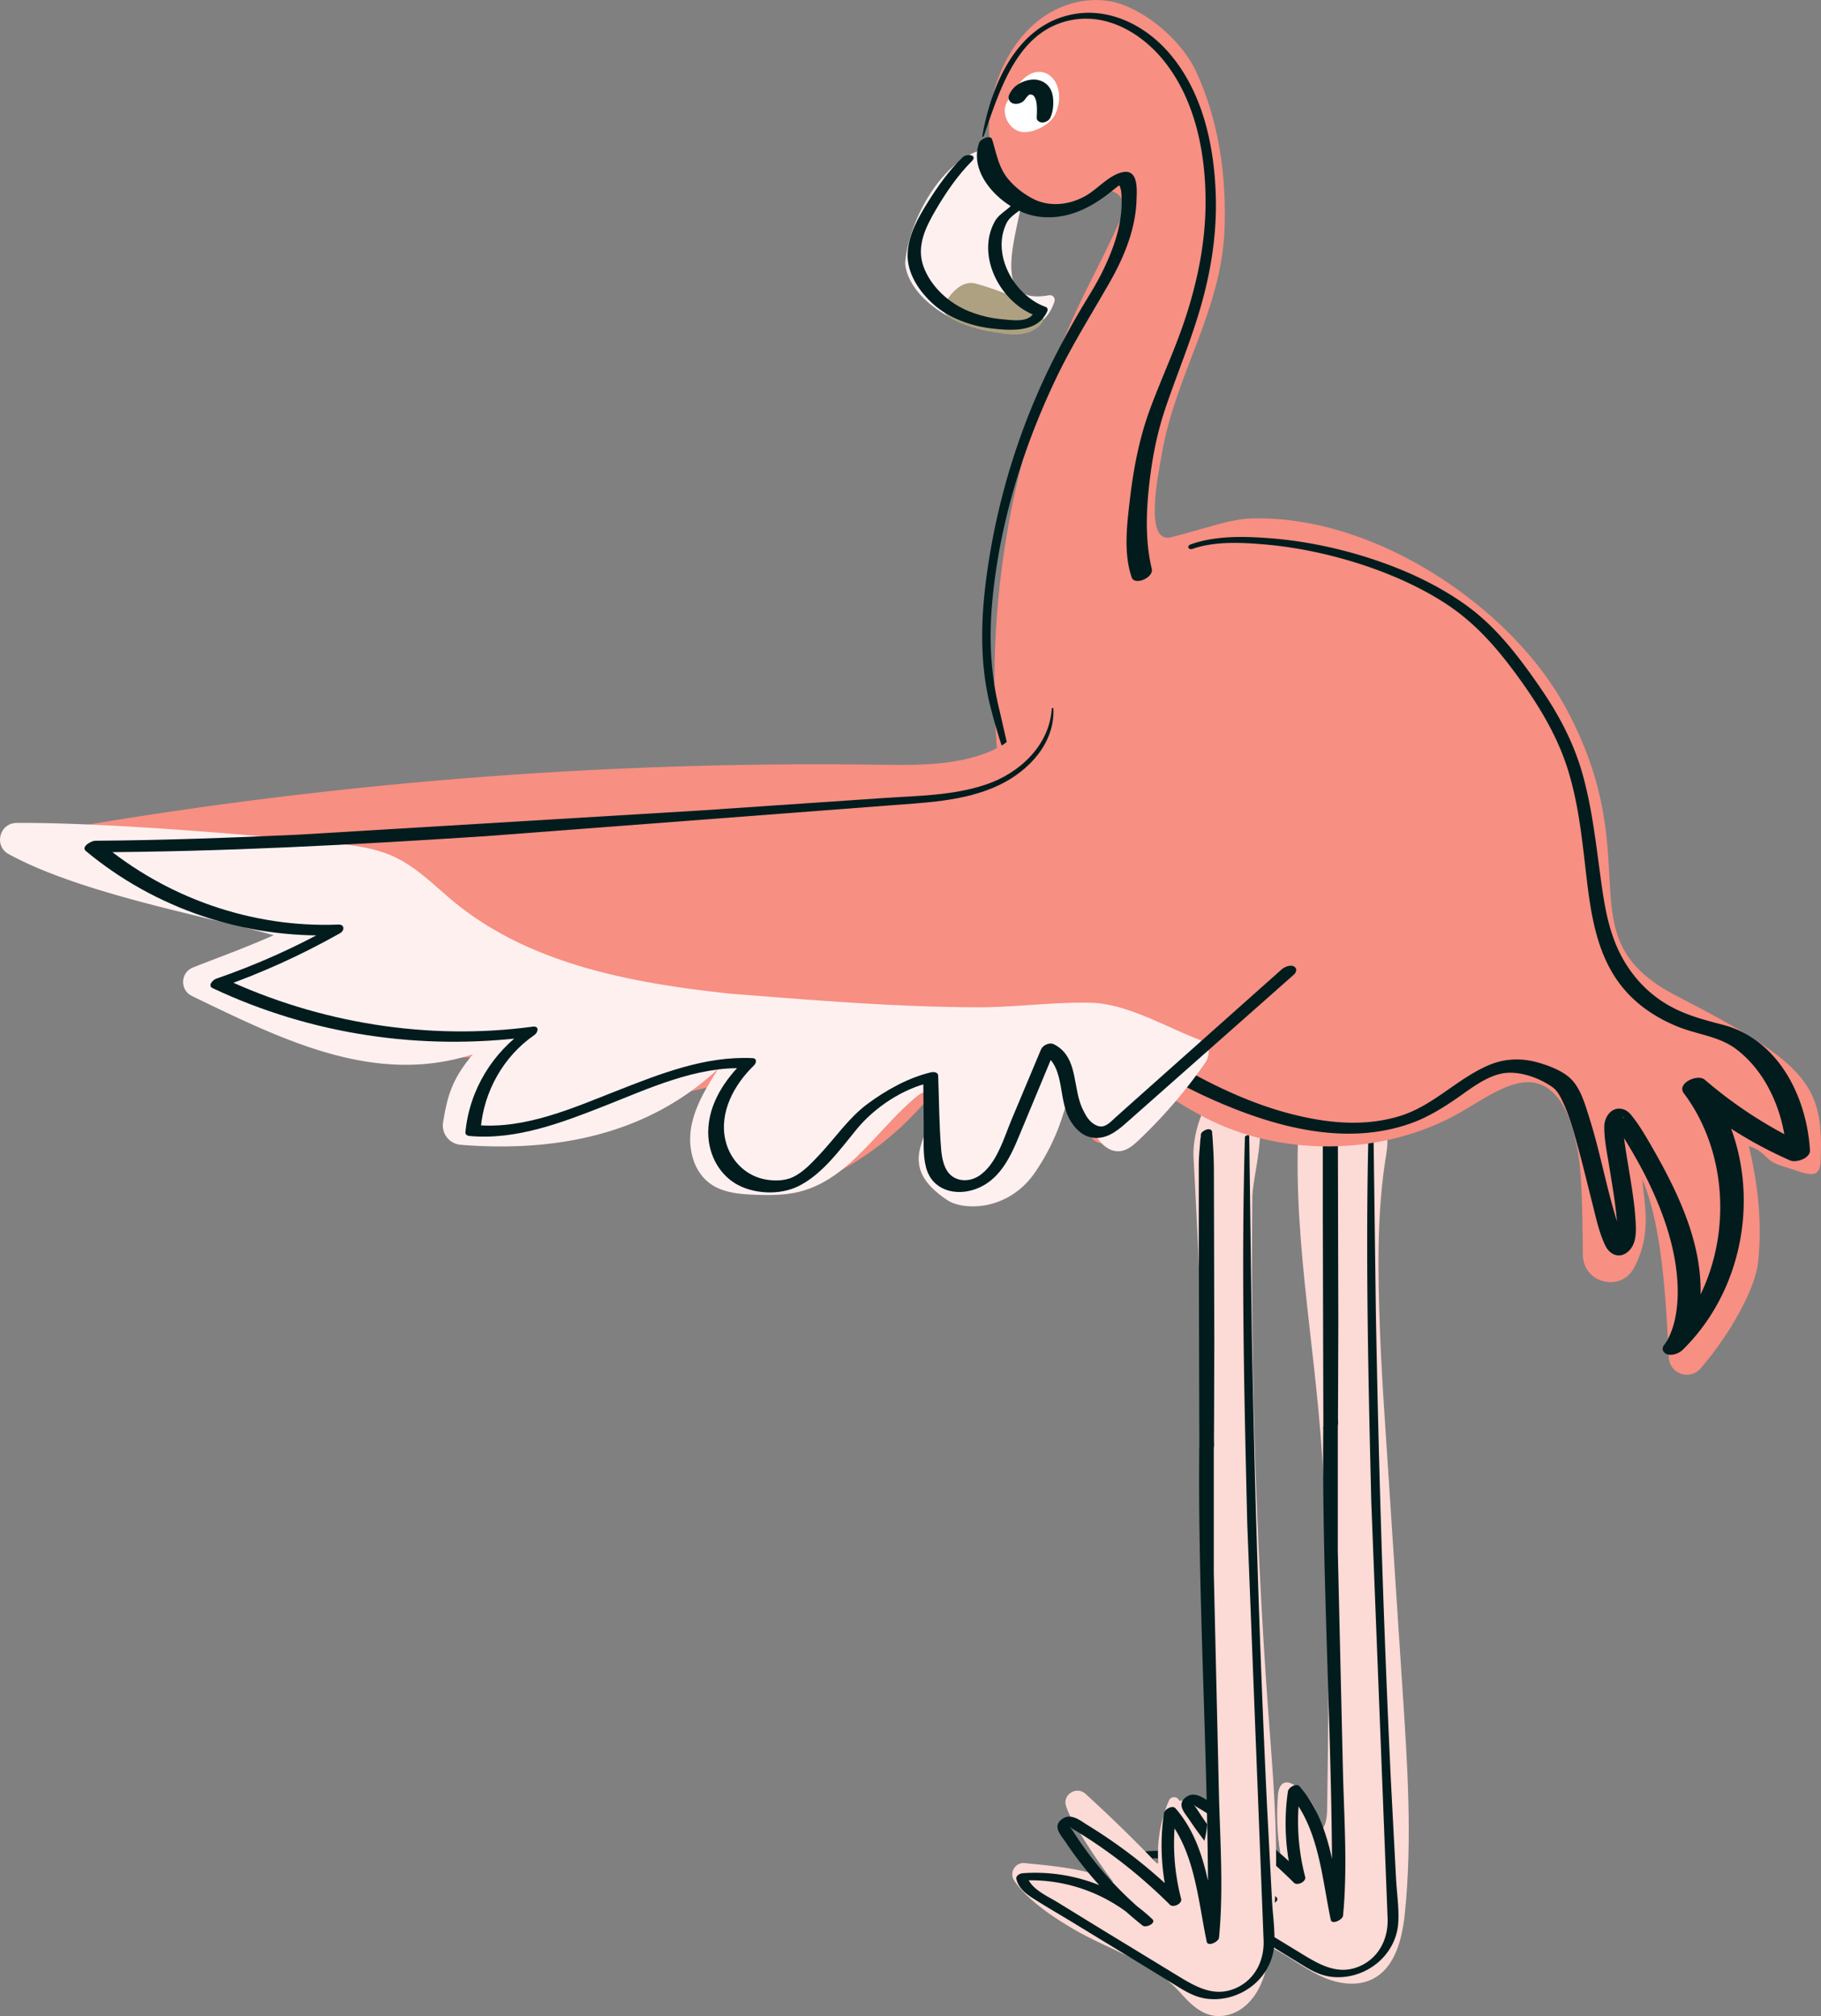 <svg xmlns="http://www.w3.org/2000/svg" viewBox="0 0 1032.51 1142.85" xmlns:v="https://vecta.io/nano"><rect x="0" y="0" width="1032.51" height="1142.85" fill="#808080" stroke="none"/><path d="M782.48 755.47c.68 18.24 1.87 36.46 3.07 54.68l9.78 149.05c2.72 41.51 5.45 83.25 1.31 124.65-1.48 14.78-5.4 31.73-18.78 38.17-8.44 4.06-18.61 2.62-27.22-1.05s-16.19-9.36-24.29-14.06c-24.52-14.21-53.88-19.29-76.86-35.87-4.82-3.48-9.78-8.88-8.09-14.58 17.34-1.6 35.06 1.23 51.04 8.14-13.18-11.4-23.01-26.63-27.97-43.33 11.38-2.47 22.88 3.43 32.25 10.36 9.36 6.93 18.12 15.26 29.2 18.85-1.76-10.8-2.21-21.8-1.33-32.71.23-2.83.96-6.22 3.64-7.17 1.93-.68 4.03.26 5.76 1.35 8.85 5.57 14.53 15.86 14.52 26.32 3.61-3.28 3.93-8.75 4-13.63 1.03-75.1 2.06-150.38-4.95-225.16-6.04-64.35-18.01-129.29-7.92-193.13 27.13 4.67 51.26 18.5 46.4 47.77-5.55 33.36-4.81 67.61-3.56 101.38z" fill="#fcdad5"/><path d="M776.19 632.23c-2.13 73.04-.43 146.19 1.33 219.22l9.22 235.03c.73 11.52-4.3 22.67-15.08 27.76-13.32 6.29-24.57-1.25-35.77-8.06l-43.72-26.66-21.96-13.51c-6.35-3.91-15.94-7.74-17.82-15.73l-3.67 3.32c25.7-1.75 50.91 7.65 69.47 25.44l5.6-3.56c-9.35-7.48-18.08-15.7-26.02-24.67a204.6 204.6 0 0 1-10.79-13.26c-1.93-2.59-3.8-5.22-5.6-7.9l-2.81-4.29c-.92-1.44-1.59-2.21-2.73-3.06-1.9-1.41 1.9 1.49 2.16 1.64l3.82 2.31c2.86 1.76 5.69 3.57 8.48 5.44 5.19 3.47 10.27 7.1 15.22 10.9 9.92 7.6 19.29 15.86 28.15 24.66 1.9 1.89 7.07-.61 6.36-3.33-4.29-16.45-5.11-33.35-2.66-50.17l-6.61 2.79c17.08 19.65 18.64 47.33 23.78 71.7.64 3.01 6.75-.04 6.96-2.29 2.59-26.73.67-54.23-.03-81l-2.93-125.7v-71.31l-8.23 1.95c.06.57.22.89.55 1.35 1.69 2.3 6.81-.42 7.53-2.5.55-1.59.22-3.7.24-5.33l.07-12.69.13-42.42-.23-96.83c0-5.37-.21-10.67-.58-16.03-.1-1.48-.15-2.97-.3-4.45-.06-.64-.65-1.73-.12-.46-.05-.11.09-.52.01-.61-.18-.19.34-1.3-.1 0l-5.9 1.96c-.32-1.02-.46-1.34-.42-.95.33 3.11 6.73 1.08 6.45-1.53-.05-.45-.17-.71-.44-1.07-1.33-1.79-5.34.32-5.9 1.96-.2.58-.04 1.12-.16 1.7.32-1.5-.03.34-.18 1.18-.11.66-.11 1.36-.16 2.03-.32 4.18-.75 8.39-.76 12.58v42.07l.25 97.08.05 16.44v4.7c.01.66-.36 2.6.12 1.15l7.53-2.5.53 1.23c-.44-4-8.2-1.37-8.23 1.95-.71 80.17 4.21 160.24 4.94 240.39.11 12.41.37 24.97-.83 37.34l6.96-2.29c-5.27-24.96-7.01-52.59-24.49-72.7-1.82-2.1-6.29.59-6.61 2.79-2.51 17.2-1.41 34.52 3.03 51.32l6.36-3.33c-10.81-10.67-22.38-20.52-34.71-29.38-5.73-4.12-11.61-8.02-17.61-11.71-4.51-2.77-9.93-7.51-15.1-3.44s-.47 8.77 2.2 12.76a212.28 212.28 0 0 0 12.05 16.27c9.41 11.49 20.05 21.88 31.67 31.12 1.99 1.58 7.88-1.38 5.6-3.56-19.58-18.64-46.54-28.06-73.46-26.1-1.6.12-4.14 1.35-3.67 3.32 1.28 5.25 5.39 8.36 9.76 11.13 7.11 4.52 14.41 8.75 21.61 13.11l42.38 25.83 18.74 11.51c4.92 3.01 9.79 5.53 15.59 6.26 8.86 1.12 17.99-1.5 25.09-6.87 7.52-5.69 12.45-14.31 13.03-23.78.5-8.15-.81-16.69-1.26-24.84l-2.88-54.8c-4.24-88.63-6.95-177.36-8.56-266.08l-1.48-112.54c.01-1.18-2.47-.43-2.5.59h0z" fill="#021c1e"/><path d="M719.38 973.81c3.18 43.48 7.14 87.38.79 130.51-1.64 11.17-4.15 22.68-12.28 31.03-2.96 3.04-6.62 5.37-10.69 6.57-12.63 3.73-20.89-4.47-27.95-12.34-15.64-17.46-39.69-23.93-59.96-35.71-10.82-6.29-26.35-16.24-34.21-27.8-3.05-4.49.54-10.5 5.94-9.96 16.81 1.67 38.47 3.57 50.31 10.9-8.16-10.81-15.68-22.1-22.5-33.79-1.69-2.89-3.31-6.15-4.39-9.46-2.11-6.51 5.99-11.51 11.05-6.9a833.42 833.42 0 0 1 41.36 40.37c-1.08-12.42 1.01-25.1 5.92-36.56 1.21-2.81 5.29-2.48 5.96.51l7.29 32.48c6.44-4.13 7.91-12.78 8.48-20.41 1.03-13.9 1.1-27.85 1.12-41.78a6033.19 6033.19 0 0 0-8.9-335.71c-.85-15.64 10.39-53.34 32.7-31.45 10.91 10.7.83 40.98.68 54.73-.68 62.48.38 124.98 3.05 187.4a3564.74 3564.74 0 0 0 6.21 107.37z" fill="#fcdad5"/><path d="M705.87 644.69c-2.13 73.04-.43 146.19 1.33 219.22l9.22 235.03c.73 11.52-4.3 22.67-15.08 27.76-13.32 6.29-24.57-1.25-35.77-8.06l-43.72-26.66-21.96-13.51c-6.35-3.91-15.94-7.74-17.82-15.73l-3.67 3.32c25.7-1.75 50.91 7.65 69.47 25.44l5.6-3.56c-9.35-7.48-18.08-15.7-26.02-24.67a204.6 204.6 0 0 1-10.79-13.26c-1.93-2.59-3.8-5.22-5.6-7.9l-2.81-4.29c-.92-1.44-1.59-2.21-2.73-3.06-1.9-1.41 1.9 1.49 2.16 1.64l3.82 2.31c2.86 1.76 5.69 3.57 8.48 5.44 5.19 3.47 10.27 7.1 15.22 10.9 9.92 7.6 19.29 15.86 28.15 24.66 1.9 1.89 7.07-.61 6.36-3.33-4.29-16.45-5.11-33.35-2.66-50.17l-6.61 2.79c17.08 19.65 18.64 47.33 23.78 71.7.64 3.01 6.75-.04 6.96-2.29 2.59-26.73.67-54.23-.03-81l-2.93-125.7V820.4l-8.23 1.95c.06.57.22.89.55 1.35 1.69 2.3 6.81-.42 7.53-2.5.55-1.59.22-3.7.24-5.33l.07-12.69.13-42.42-.23-96.83c0-5.37-.21-10.67-.58-16.03-.1-1.48-.15-2.97-.3-4.45-.06-.64-.65-1.73-.12-.46-.05-.11.09-.52.01-.61-.18-.19.34-1.3-.1 0l-5.9 1.96c-.32-1.02-.46-1.34-.42-.95.33 3.11 6.73 1.08 6.45-1.53-.05-.45-.17-.71-.44-1.07-1.33-1.79-5.34.32-5.9 1.96-.2.58-.04 1.12-.16 1.7.32-1.5-.03.34-.18 1.18-.11.66-.11 1.36-.16 2.03-.32 4.18-.75 8.39-.76 12.58v42.07l.25 97.08.05 16.44v4.7c.01.66-.36 2.6.12 1.15l7.53-2.5.53 1.23c-.44-4-8.2-1.37-8.23 1.95-.71 80.17 4.21 160.24 4.94 240.39.11 12.41.37 24.97-.83 37.34l6.96-2.29c-5.27-24.96-7.01-52.59-24.49-72.7-1.82-2.1-6.29.59-6.61 2.79-2.51 17.2-1.41 34.52 3.03 51.32l6.36-3.33c-10.81-10.67-22.38-20.52-34.71-29.38-5.73-4.12-11.61-8.02-17.61-11.71-4.51-2.77-9.93-7.51-15.1-3.44s-.47 8.77 2.2 12.76a212.28 212.28 0 0 0 12.05 16.27c9.41 11.49 20.05 21.88 31.67 31.12 1.99 1.58 7.88-1.38 5.6-3.56-19.58-18.64-46.54-28.06-73.46-26.1-1.6.12-4.14 1.35-3.67 3.32 1.28 5.25 5.39 8.36 9.76 11.13 7.11 4.52 14.41 8.75 21.61 13.11l42.38 25.83 18.74 11.51c4.92 3.01 9.79 5.53 15.59 6.26 8.86 1.12 17.99-1.5 25.09-6.87 7.52-5.69 12.45-14.31 13.03-23.78.5-8.15-.81-16.69-1.26-24.84l-2.88-54.8c-4.24-88.63-6.95-177.36-8.56-266.08l-1.48-112.54c.01-1.18-2.47-.43-2.5.59h0z" fill="#021c1e"/><path d="m513.24,148.82c2.5-29.67,30.93-76.77,64.84-62.78,2.12.87,3.59,2.85,3.86,5.12,2.96,25.36-28.24,83.7,12.9,76.2,2.01-.37,3.67,1.53,3.06,3.48-11.19,35.92-80.5,10.95-84.62-20.7-.06-.44-.06-.88-.03-1.33Z" fill="#fff0f0"/><path d="m552.76,160.63c-6.97-1.59-13.28,4.74-16.83,11.18-.5.92-1,1.89-1.06,2.94-.15,2.58,2.2,4.51,4.38,5.74,7.69,4.35,16.41,6.29,25.03,7.87,6.33,1.16,12.97,2.13,19.06-.01,3.02-1.06,5.94-2.97,7.72-5.7,5.59-8.57-32.73-20.75-38.3-22.02Z" fill="#ada182"/><path d="m545.81,89.14c-7.62,7.39-13.97,16.27-19.58,25.24s-10.96,18.31-11.59,28.83c-.69,11.6,6.71,22.37,15.14,29.72s20.65,11.85,32.02,13.2,26.8,2.54,32.07-9.86c.38-.89-.03-1.95-.96-2.28-17.55-6.23-31.06-29.52-22.18-47.56,2.31-4.69,8.06-6.58,11.03-10.89,2.27-3.3,3.23-7.43,2.92-11.39s-1.77-7.98-4.2-11.29c-1.3-1.78-3.12-2.88-4.51-4.48-2.19-2.51.61-1.6-3.77-.96l-1.65-3.91c.91-.79-1.36.77-1.21.68-4.62,2.74.26,5.64,3.82,3.53.97-.58,1.94-1.15,2.8-1.89,1.9-1.64,1.02-4.3-1.65-3.91s-5.6,2.32-6.71,4.98c-1.76,4.26,2.69,5.97,5.03,8.68,3.71,4.29,5.64,10.9,3.76,16.4-2.07,6.06-9.28,7.99-12.34,13.52-10.97,19.86,3.56,46.44,23.4,53.49l-.96-2.28c-2.76,6.49-12.46,4.75-18.09,4.28-6.47-.54-12.83-2.08-18.87-4.48-11.28-4.49-21.79-13.91-25.95-25.56s1.52-22.57,7.04-32.04,12.36-19.5,20.37-27.52c3.6-3.6-2.77-4.57-5.18-2.23h0Z" fill="#021c1e"/><path d="M694.25 131.07c1.37-30.62-3.1-62.43-15.93-90.26-7.47-16.21-24.78-31.7-41.46-38.05-15.17-5.78-32.99-2.09-46.15 7.42s-21.96 24.19-26.64 39.74c-4.64 15.41-4.95 36.93 2.75 51.06 7.69 14.13 24.96 19.34 40.14 13.99 6.59-2.32 12.24-7.07 19.62-7.18 2.91-.04 5.83.87 7.88 2.95 4.31 4.39 2.32 10.2.19 15.07-7.13 16.33-15.77 31.95-23.34 48.08-41.66 88.82-55.9 185.61-42.72 282.83 2.85 21.06 4.24 49.4 12.39 69.02 17.69 42.57 54.87 83.18 102.65 107.96 40.93 21.22 99.11 23.01 145.13-3.54 16.27-9.39 35.28-24.07 49.98-12.39 9.26 7.35 12.58 19.74 15.18 31.27 3.39 15.05 3.23 39.96 3.58 62.5.24 15.75 21.3 21.16 28.87 7.34 10.54-19.27 5.91-36.78 4.75-50.5 11.19 25.75 13.48 67.75 15.1 101.15.44 9.18 11.86 13.2 17.91 6.27 15.61-17.89 31.13-44.44 32.77-60.69 2.26-22.3-.1-43.69-5.31-65.48 11.2 3.97 8 8.18 19.41 11.5s20.8 9.22 21.3-2.65c1.77-42.48-5.96-55.05-81.41-93.8-65.48-33.63-14.59-75.02-63.71-164.6-30.09-54.87-106.19-107.96-176.99-106.19-12.51.31-22.12 4.42-46.02 10.62-15.58 4.04-7.69-34.26-5.31-47.79 7.81-44.42 33.36-80.25 35.4-125.66z" fill="#f78f82"/><path d="M573.38 54.69c13-27 34-10 25 10-2.79 6.2-13.8 11.78-20.31 9.83s-10.35-10.26-7.31-16.34c2.72-5.43 9.2-7.71 15.16-8.84.43-.08.94-.13 1.23.2s-.2 1-.5.68" fill="#fff"/><g fill="#021c1e"><path d="M595.56 66.65c1.39-3.04 1.78-6.54 1.62-9.85-.11-2.33-.62-4.85-1.9-6.83-1.48-2.31-3.49-3.71-6.12-4.47-2.45-.71-5.15-.42-7.56.31-1.95.59-3.76 1.5-5.38 2.73-1.73 1.31-3 3.08-3.95 5-1.03 2.08-.04 4.39 2.13 5.11s5.3-.2 6.69-2.19c.64-.91 1.37-1.81 2.15-2.6l-.97.98.87-.83.45-.36c.75-.56-.38.26-.57.35.33-.14.64-.36.96-.52.72-.37-1.37.44-.62.24l.59-.15c.22-.05.94-.16-.05 0s-.28.05-.05.03l.98-.02c.5 0-1.39-.17-.57-.03l.46.07c.33.06.64.15.96.25l-1.07-.35a6.66 6.66 0 0 1 1.56.77l-.88-.61a6.41 6.41 0 0 1 1.48 1.46l-.64-.85c.64.89 1.05 1.88 1.39 2.93l-.31-1.01c.76 2.49.77 5.1.72 7.68l.02-.99-.12 4.1c.07 1.62 2 2.54 3.41 2.43 1.75-.13 3.57-1.13 4.32-2.78h0zm-37.83 10.62c9.27-26.32 19.21-61.33 51.59-66.2 19.38-2.92 37.71 7.89 49.75 22.37 18.65 22.43 24.63 53.39 24.49 81.84-.11 20.91-3.99 41.24-10.2 61.16s-14.5 37.02-21.39 55.73c-5.89 16.01-9.22 33.16-11.21 50.06-1.69 14.38-3.91 31.05.91 45.06 1.67 4.86 12.57.13 11.39-4.81-3.33-13.88-3.28-28.57-1.97-42.71 1.5-16.26 4.38-32.62 9.62-48.11 6.71-19.82 14.84-39.06 20.52-59.24s8.79-40.82 8.11-61.85c-.93-28.75-7.62-59.34-27.23-81.41-12.81-14.41-31.72-24.17-51.34-21.45-33.62 4.65-48.72 39.89-53.84 69.69-.07.38.73.12.82-.12h0zm16.37 357.59l-7.49-32.66c-4.8-19.41-5.84-39.29-4.16-59.2 3.74-44.31 17.14-88.25 36.23-128.28 9.05-18.99 20.18-36.57 30.58-54.79 8.09-14.19 14.54-29.83 15.14-46.29.22-6.07 1.26-18.41-8.42-15.91-7.73 2-13.9 9.7-20.8 13.52-9.08 5.01-20.32 6.24-29.68 1.32-5.17-2.71-9.89-6.4-13.67-10.85-5.63-6.65-6.78-14.61-9.28-22.62-.95-3.04-6.65-.14-7.33 1.76-4.92 13.75 5.03 27.27 16.04 34.79 8.06 5.5 16.23 8.1 26.18 7.42 11.87-.8 22.25-6.39 31.46-13.57l4.56-3.65c.69-.55 2.99-1.56 3.42-2.43-.29.58-.91-.04-1.89.35s-.32-.74-.4-.09c-.13 1.01 1.01 3.54 1.12 4.7 1.52 16.03-3.35 30.48-10.23 44.79-4.26 8.87-9.8 17.08-14.69 25.61-5.2 9.07-10.18 18.28-14.81 27.65-18.93 38.32-31.5 80.24-36.92 122.65-2.97 23.23-3.41 47.29 2.18 70.18 3.01 12.32 6.9 24.41 11.06 36.39.27.78 1.99.02 1.81-.77h0z"/><path d="M676.37 311.06c12.22-4.16 26.33-3.61 39-2.59 17.92 1.43 35.76 5.05 52.93 10.34s35.49 13 51.27 23.25c17.34 11.27 29.91 26.02 41.93 42.66 11.29 15.62 21.3 32.24 27.21 50.69 5.83 18.19 8 37.3 10.18 56.19 3.13 27.09 6.26 55.21 27.46 74.88 7.38 6.85 16.25 12.05 25.58 15.73 10.85 4.29 22.73 5.24 32.3 12.37 18.4 13.72 27.85 38.12 28.86 60.46l11.26-5.85c-20.88-9.62-40.28-22.15-57.72-37.12-4.15-3.56-16.07 2.08-11.94 7.58 30.91 41.16 26.88 105.22-9.98 141.44l10.42 2.86c6.49-7.58 8.67-19.74 9.04-29.28 1.18-30.84-13.69-60.67-28.72-86.6-2.7-4.66-5.48-9.31-8.7-13.62-1.48-1.97-3.2-4.36-5.56-5.35-6.55-2.75-11.43 3.37-11.54 9.24-.14 7.2 1.45 14.57 2.59 21.64 1.47 9.06 3.07 18.12 4.08 27.25.42 3.78.77 7.6.74 11.41-.02 2.84-.76 5-1.05 7.47 0 .05-.36-.01.23-.21 1.52-.5 5.59-1.65 5.51-1.48.15-.33.23.72-.13-.27-.05-.13-.29-.38-.64-.97-1.58-2.65-2.53-5.78-3.47-8.7-6.51-20.17-10.08-41.18-16.52-61.37-2.25-7.06-4.68-15.78-10.01-21.25-4.74-4.87-12.92-7.88-19.29-9.66-9.04-2.51-18.45-2.2-27.15 1.43-18.23 7.63-31.67 23.13-50.86 29.01s-38.84 4.2-57.71-.22c-19.38-4.53-37.91-12.35-55.48-21.6s-34.76-20.38-48.2-35.67c-13.53-15.39-23.43-33.93-31.49-52.66a328.37 328.37 0 0 1-19.03-59.47c-2.24-10.31-4.19-20.75-6-31.15-.71-4.1-8.86-1.46-8.58 2.04 3.22 40.75 17.98 81.13 37.67 116.74 9.34 16.9 20.93 32.54 35.9 44.86s32.43 21.67 50.31 29.37c33.89 14.59 73.05 24.76 109.11 11.8 8.95-3.22 17.04-8.11 24.86-13.44s16.24-12.28 25.66-14.52 21.3 1.81 29.34 7.4c2.41 1.68 3.83 3.99 5.15 6.58 4.36 8.51 6.91 18.02 9.44 27.2 2.95 10.71 5.51 21.53 8.25 32.3 2.02 7.94 3.76 16.46 7.35 23.88 2.94 6.08 9.56 7.84 14.32 1.89 3.59-4.5 3.09-11.45 2.76-16.82-.54-8.76-1.99-17.47-3.38-26.13-1.31-8.14-2.85-16.3-3.55-24.52-.12-1.4-.23-2.81-.22-4.21a28.24 28.24 0 0 1 .04-1.6c.04-.74-.18-1.37.07-.93-.44-.79 1.29-.61-.1-.1-.44.16-6.61 3.36-6.58 2.28 0 .33.17-.07.32.2.27.47 1.03.95 1.41 1.36 2.79 2.96 4.92 6.64 7.02 10.1 4.26 7.01 8.33 14.22 11.93 21.6 7.43 15.23 13.55 31.72 15.94 48.56 1.39 9.82 1.61 20.08-.46 29.84-.64 3.02-1.58 6-2.78 8.85-.42.99-.88 1.95-1.36 2.9-.66 1.32.32-.51-.11.2-.23.37-.43.76-.68 1.12-.39.55-.73 1.12-1.17 1.64-1.83 2.13-.71 4.57 1.67 5.37 2.8.94 6.73-.52 8.75-2.5 40.5-39.67 46.53-107.43 12.56-153.06l-11.94 7.58c18.12 15.69 38.37 28.43 60.31 38.1 3.41 1.5 11.56-1.24 11.26-5.85-1.31-20.39-8.88-41.82-23.69-56.35-7.12-6.99-15.83-12.11-25.49-14.64-10.7-2.81-20.95-5.4-30.67-10.9-14.42-8.15-24.94-21.09-30.89-36.44-4.72-12.18-6.46-25.04-8.21-37.91-2.57-18.94-4.77-38.21-9.93-56.67s-13.88-34.55-24.55-49.96c-11.94-17.25-24.6-33.92-41.81-46.21-15.61-11.15-33.22-19.34-51.36-25.44-19.59-6.58-40.04-10.9-60.66-12.41-14.39-1.05-29.93-1.35-43.72 3.5-2.67.94-1.53 3.47 1.09 2.57h0z"/></g><path d="M498.94 433.51a2512.29 2512.29 0 0 0-464.68 36.58c-7.78 1.35-16.81 3.69-19.78 11.01 53.03 10.69 105.41 24.63 156.74 41.72L115.33 555c60.19 27.8 126.6 56.25 190.69 39.3-18.84 11.95-32.93 31.17-38.66 52.73l167.54-38.32c4.45-1.02 10.17-1.54 12.55 2.35 2.43 3.98-.86 8.94-4.13 12.27-6.4 6.53-13.53 12.64-17.82 20.71-4.3 8.07-5.02 18.94 1.13 25.7 8.11 8.9 22.66 6.18 33.78 1.56a170.08 170.08 0 0 0 60.66-42.77c3.58-3.95 8.28-8.5 13.39-6.99 3.51 1.04 5.59 4.66 6.67 8.15 5.19 16.76-1.37 41.11 14.88 47.73 13.49 5.5 26-9.32 33.12-22.03l17.92-31.99c8.94 2.04 5.97 17.1 13.14 22.82 6.7 5.36 16.22-1.02 22.28-7.09l83.62-83.57c3.2-3.2 6.51-6.57 7.89-10.88 1.75-5.48.06-11.4-1.78-16.85-12.47-36.93-32.31-71.35-58.02-100.64-15.81-18.02-60.45-56.83-85.57-33.57-11.33 10.49-5.92 21.99-24.22 30.93-19.5 9.52-44.29 9.25-65.46 8.94z" fill="#f78f82"/><path d="M414.02 563.27c-55.29-5.93-113.03-16.47-156.1-51.64-11.09-9.05-21.19-19.73-34.15-25.82-11.54-5.43-24.51-6.82-37.19-8.13-33.97-3.51-124.43-11.58-177.18-11.2-9.66.07-13.02 12.98-4.55 17.63 41.61 22.85 114.91 35.81 150.35 46.05-20.88 9.04-30.63 12.24-45.81 18.29-7.11 2.83-7.49 12.76-.6 16.1 52.32 25.39 104.07 50.91 159.33 33.08-11.92 14.23-14.43 23.53-16.89 38.61-1.03 6.33 3.59 12.18 9.98 12.69 64.86 5.18 112.27-11.47 146.15-43.24-6.48 10.21-13.08 20.75-15.33 32.63s.86 25.6 10.69 32.65c7.12 5.11 16.36 5.93 25.11 6.27 8.73.34 17.6.35 26.05-1.87 27.97-7.32 44.02-35.98 66.37-54.2 1.13-.92 2.41-1.68 3.81-2.08 9.07-2.61 2.9 14.67.67 22.25-2.87 9.76-11.29 23.34 12.41 38.93 3.24 2.13 7.29 3.14 11.66 3.45 14.92 1.08 29.16-6.33 37.69-18.61 9.32-13.43 15.94-28.74 19.2-44.76 7.03 3.16 9.85 11.4 12.95 18.46s8.94 14.64 16.59 13.71c4.13-.5 7.49-3.43 10.51-6.3a284.4 284.4 0 0 0 37.39-43.41c1.15-1.65 1.96-3.54 2.13-5.54.49-5.44-3.58-7.23-7.24-8.67-18.65-7.36-39.52-19.7-59.61-20.18-21.06-.5-43.19 2.65-64.54 2.57-46.88-.17-93.17-4.07-139.84-7.72z" fill="#fff0f0"/><path d="M596.36 401.78c-1.41 20.83-18.25 36.46-37.11 42.86s-38.86 6.42-58.29 7.74l-103.94 7.05-227.53 13.69c-38.51 1.79-77.05 3.19-115.6 3.46-1.95.01-8.18 3.34-5.23 5.8 39.23 32.71 89.91 49.64 140.9 47.72l-.93-4.91c-21.1 11.84-43.21 21.7-66.07 29.61-1.9.66-4.97 3.93-1.99 5.34 55.93 26.37 118.07 35.54 179.31 27.64l-.9-4.75c-19.79 13.49-32.85 34.96-35.1 58.86-.11 1.16 1.13 1.94 2.13 2.03 26.69 2.49 52.68-7.55 77.06-17.14s51.88-22.49 79.52-21.21l-.79-4.1c-10.93 10.61-20.09 24.3-20.24 40.06-.11 11.6 5.24 23.11 15.28 29.27s25.48 6.98 36.4 1.33c13.49-6.98 23.14-20.66 32.58-32.12 10.12-12.29 26.14-22.95 41.82-26.41l-4.15-1.86.25 27.64c.07 7.36-.56 15.19 1.33 22.39 3.39 12.9 16.53 16.44 28.11 12.26 13.28-4.8 19.48-17.53 24.52-29.76l20.74-49.86-7.12 3.01c6.93 3.4 8.91 11.51 10.16 18.5s1.94 13.82 5.83 19.99c3.1 4.93 7.59 8.84 13.62 9.12 8.01.37 13.87-5.18 19.47-10.11l93.21-82.43c1.55-1.38 2.07-3.56.03-4.68s-5.37.31-6.95 1.71l-83.95 74.74-10.28 9.19c-2.63 2.35-5.58 5.92-9.49 4.93-6.05-1.53-9.46-9.47-11.02-14.8-3.33-11.38-2.16-25.66-14.58-31.71-2.38-1.16-6.16.69-7.12 3.01l-16.44 39.18c-4.54 10.64-8.67 26.24-19.1 32.72-4.54 2.82-10.72 3.18-15.08-.19s-5.57-9.88-6.01-15.24c-1.15-13.8-1.15-27.79-1.68-41.63-.08-2.05-2.64-2.22-4.15-1.86-12.88 3.1-25.36 10.08-35.94 17.91s-18.17 19.19-27.31 28.89c-4.36 4.62-9.24 9.95-15.11 12.65-5.02 2.32-11.69 2.22-16.98.95-10.71-2.58-18.72-11.34-21.15-21.97-3.64-15.93 5.09-31.63 16.22-42.38 1.33-1.28 1.86-3.97-.79-4.1-26.84-1.32-52.5 8.9-77.04 18.53s-51.77 21.8-79.27 19.42l2.13 2.03c1.81-21.17 12.89-40.97 30.44-53.08 2.21-1.52 2.86-5.26-.9-4.75-59.43 8.03-121.18-2.03-175.41-27.45l-1.99 5.34c23.59-8.21 46.33-18.57 68.09-30.84 2.76-1.56 2.64-5.06-.93-4.91-49.01 1.96-97.81-15.16-135.24-46.79l-5.23 5.8c74.56-.18 149.11-4.29 223.5-9.08l226.99-17.29c21.71-1.77 44.78-2.19 64.78-11.78 16.79-8.05 31.54-23.77 30.63-43.43-.02-.46-.91-.15-.94.22h0z" fill="#021c1e"/></svg>